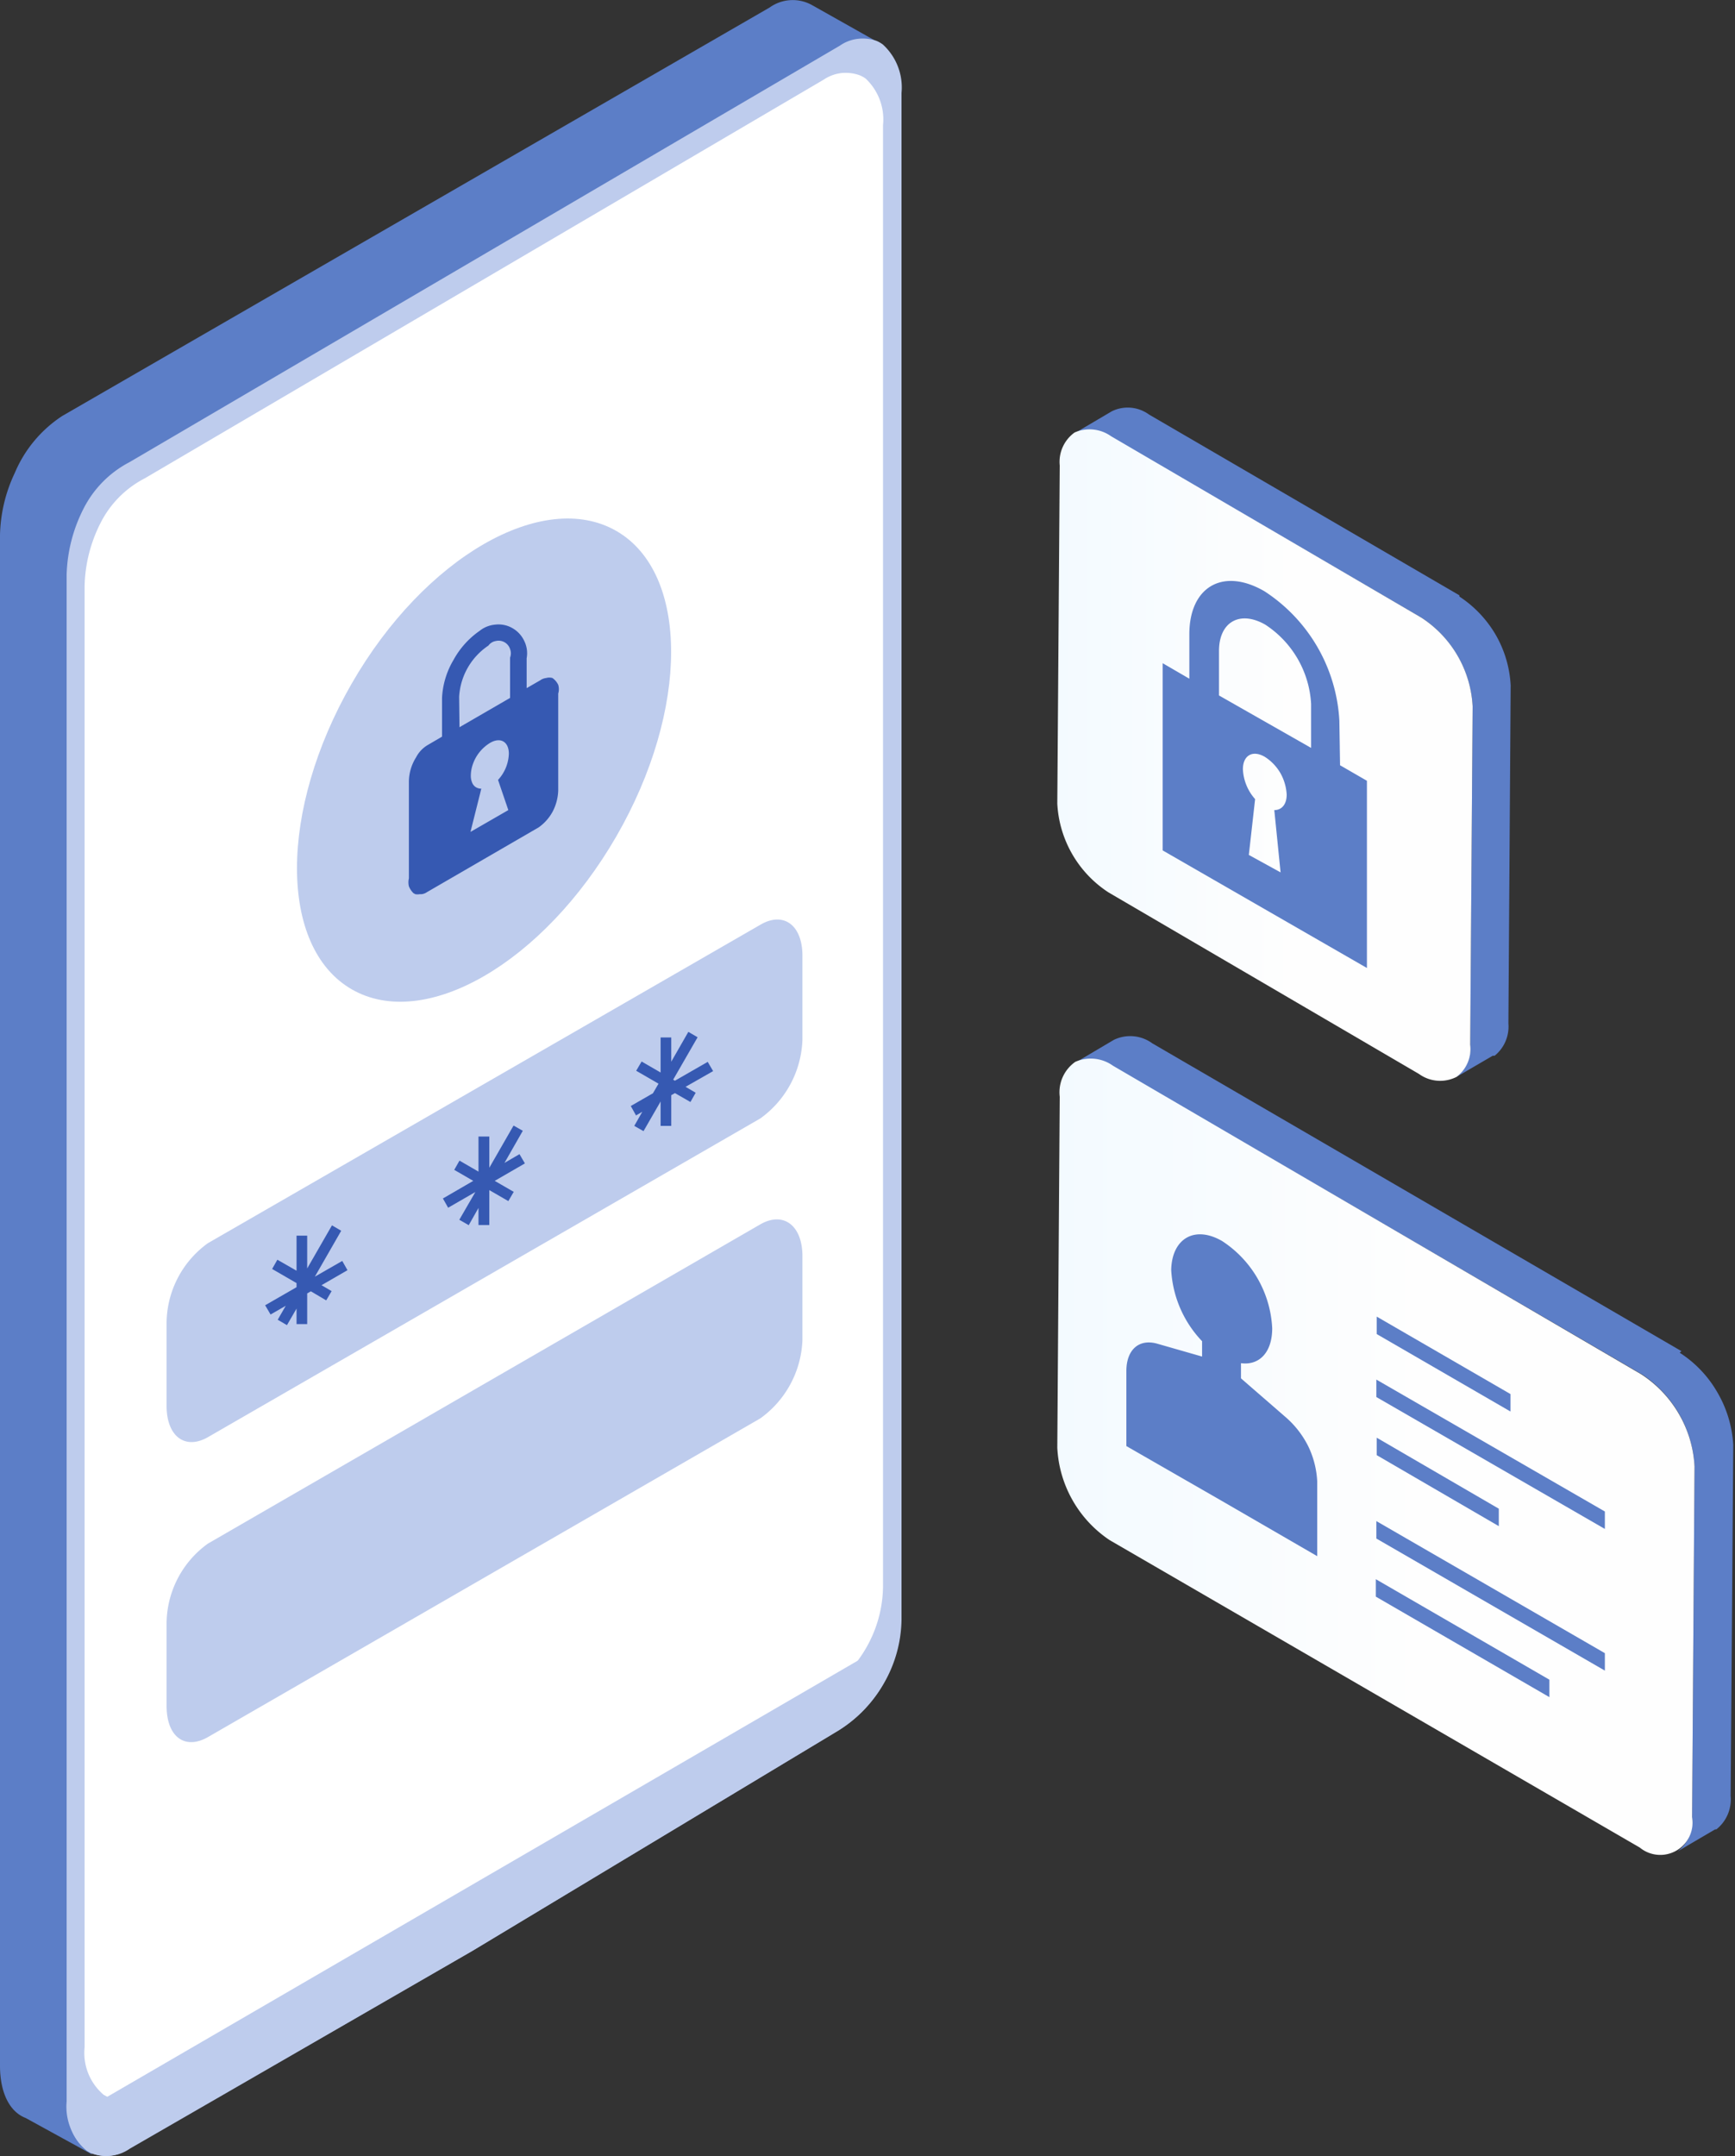 <svg xmlns="http://www.w3.org/2000/svg" xmlns:xlink="http://www.w3.org/1999/xlink" viewBox="0 0 99.46 123.58"><rect x="0" y="0" width="99.46" height="123.58" fill="#333333" stroke="none"/><defs><style>.cls-1,.cls-3{fill:#5c7ec7;}.cls-2{fill:url(#Безымянный_градиент_22);}.cls-3,.cls-5,.cls-7{isolation:isolate;}.cls-4{fill:url(#Безымянный_градиент_22-2);}.cls-5{fill:#becced;}.cls-6{fill:#fff;}.cls-7,.cls-8{fill:#3659b2;}</style><linearGradient id="Безымянный_градиент_22" x1="84.42" y1="43.29" x2="60.61" y2="43.29" gradientUnits="userSpaceOnUse"><stop offset="0.43" stop-color="#fefefe"/><stop offset="1" stop-color="#f3faff"/></linearGradient><linearGradient id="Безымянный_градиент_22-2" x1="97.18" y1="83.49" x2="60.61" y2="83.49" xlink:href="#Безымянный_градиент_22"/></defs><title>Ресурс 183</title><g id="Слой_2" data-name="Слой 2"><g id="Слой_1-2" data-name="Слой 1"><path class="cls-1" d="M83.66,34.12,65.87,23.76a2.07,2.07,0,0,0-2.13-.19L61.6,24.83a2.08,2.08,0,0,1,2.09.21L81.48,35.4a6.51,6.51,0,0,1,2.94,5.1l-.14,19.37a2.1,2.1,0,0,1-.8,1.86l2.09-1.22.05,0,.06,0a2.15,2.15,0,0,0,.79-1.85l.13-19.38a6.47,6.47,0,0,0-.86-2.9,6.6,6.6,0,0,0-2.08-2.19Z"/><path class="cls-2" d="M84.28,59.87l.14-19.38a6.47,6.47,0,0,0-2.94-5.09L63.69,25a2.13,2.13,0,0,0-2.09-.21,2.07,2.07,0,0,0-.85,1.89l-.14,19.38a6.47,6.47,0,0,0,2.94,5.09L81.34,61.55a2.07,2.07,0,0,0,2.16.17A2,2,0,0,0,84.28,59.87Z"/><path class="cls-3" d="M76.82,43.86l1.54.89,0,10.73L66.65,48.74l0-10.73,1.53.89V36.35c0-2.73,1.94-3.84,4.31-2.46a9.46,9.46,0,0,1,4.29,7.42Zm-1.66-1V40.35a5.8,5.8,0,0,0-2.63-4.55c-1.45-.83-2.65-.16-2.65,1.51v2.55l5.27,3ZM73.41,50l-.36-3.57c.42,0,.71-.32.71-.89a2.82,2.82,0,0,0-.36-1.23,2.73,2.73,0,0,0-.89-.93c-.7-.41-1.26-.09-1.26.71a2.76,2.76,0,0,0,.7,1.71L71.59,49,73.41,50"/><path class="cls-1" d="M96.39,77.44,66.06,59.8a2.15,2.15,0,0,0-2.21-.2l-2.2,1.3a2.14,2.14,0,0,1,2.16.22L94.14,78.78a6.73,6.73,0,0,1,3,5.3l-.14,20.11a2.17,2.17,0,0,1-.83,1.92l2.15-1.26.07,0,0,0a2.19,2.19,0,0,0,.82-1.92l.15-20.11a6.71,6.71,0,0,0-.9-3,6.61,6.61,0,0,0-2.17-2.29Z"/><path class="cls-4" d="M97,104.15l.14-20.1a6.67,6.67,0,0,0-.89-3,6.73,6.73,0,0,0-2.16-2.28L63.8,61.08a2.19,2.19,0,0,0-2.16-.22,2.13,2.13,0,0,0-.89,2l-.14,20.11a6.77,6.77,0,0,0,3,5.3L94,105.89A1.85,1.85,0,0,0,97,104.15Z"/><path class="cls-3" d="M70.06,71.13a6.33,6.33,0,0,1,2.87,5c0,1.38-.74,2.14-1.79,2V79l2.58,2.24A5.39,5.39,0,0,1,75,82.9a5.23,5.23,0,0,1,.51,2l0,4.29L70,86l-5.43-3.12,0-4.3c0-1.22.72-1.86,1.76-1.57l2.58.74v-.88a6.41,6.41,0,0,1-1.77-4.09C67.18,71,68.47,70.21,70.06,71.13Z"/><path class="cls-1" d="M85.92,86.47v1l-7-4.07v-1Z"/><path class="cls-1" d="M92,86.63v1L78.9,80.07v-1Z"/><path class="cls-1" d="M86.59,79.9v1l-7.67-4.44v-1Z"/><path class="cls-1" d="M88.82,96.27v1l-9.95-5.76v-1Z"/><path class="cls-1" d="M92,94.75v1l-13.1-7.57v-1Z"/><path class="cls-1" d="M50.56,2.55,46.6.32,46.49.26a2.27,2.27,0,0,0-2.37.17L3.57,23.84A7.27,7.27,0,0,0,.85,27.1h0A8.73,8.73,0,0,0,0,30.66v87.73c0,1.6.58,2.66,1.47,3h0l3.79,2.08,0-3.37-.41-91L47.7,4.22Z"/><path class="cls-5" d="M3.82,32.93v87.51A3.29,3.29,0,0,0,5,123.28l.24.12a2.33,2.33,0,0,0,2.2-.25l19.65-11.34,21-12.64a7.65,7.65,0,0,0,2.59-2.71,7.49,7.49,0,0,0,1-3.61V5.33a3.33,3.33,0,0,0-1.07-2.78,1.68,1.68,0,0,0-.37-.21,2.41,2.41,0,0,0-1.1-.11,2.27,2.27,0,0,0-1,.39L7.42,26.49a6.12,6.12,0,0,0-2.65,2.7,8.85,8.85,0,0,0-.95,3.74Z"/><path class="cls-6" d="M4.85,33.58v83.76a3.15,3.15,0,0,0,1.09,2.72l.22.12a2.26,2.26,0,0,0,2.11-.25l18.81-10.85L47.2,97a7.35,7.35,0,0,0,2.48-2.6,7.2,7.2,0,0,0,.94-3.46V7.17a3.21,3.21,0,0,0-1-2.67,1.7,1.7,0,0,0-.35-.19,2.38,2.38,0,0,0-1.06-.12,2.3,2.3,0,0,0-1,.38L8.29,27.42A5.84,5.84,0,0,0,5.75,30a8.38,8.38,0,0,0-.9,3.57Z"/><path class="cls-5" d="M35.33,47.94c4.19-7.26,4.19-15.1,0-17.51s-11,1.5-15.17,8.75-4.19,15.1,0,17.52S31.14,55.19,35.33,47.94Z"/><path class="cls-7" d="M32,39.25a1,1,0,0,0-.33-.39.65.65,0,0,0-.36,0,.71.71,0,0,0-.34.13l-.78.45V37.73a1.59,1.59,0,0,0-.14-1,1.64,1.64,0,0,0-.66-.72,1.59,1.59,0,0,0-1-.21,1.66,1.66,0,0,0-.9.36A4.87,4.87,0,0,0,26,37.82,4.7,4.7,0,0,0,25.34,40v2.22l-.82.48a1.76,1.76,0,0,0-.67.71,2.65,2.65,0,0,0-.41,1.37v5.56a1,1,0,0,0,0,.46,1.16,1.16,0,0,0,.26.39l.11.06a.79.79,0,0,0,.25,0h.1a.69.69,0,0,0,.32-.12l6.4-3.71a2.66,2.66,0,0,0,.81-.92A2.81,2.81,0,0,0,32,45.32V39.75A.86.86,0,0,0,32,39.25Zm-5.68.69A3.79,3.79,0,0,1,28,37a.65.65,0,0,1,.42-.26.69.69,0,0,1,.82.46.69.69,0,0,1,0,.49V40l-2.9,1.68Zm2.82,6.49-2.17,1.25.55-2.19v0l.07-.29h0v0a.56.56,0,0,1-.35-.11.54.54,0,0,1-.15-.18,1,1,0,0,1-.1-.46,2,2,0,0,1,.1-.6h0a2.32,2.32,0,0,1,1-1.27c.59-.35,1.08-.08,1.08.62a2.32,2.32,0,0,1-.62,1.5Z"/><path class="cls-5" d="M43.59,64.1,11.92,82.37c-1.31.75-2.37-.05-2.37-1.79v-4.8a5.69,5.69,0,0,1,2.37-4.53L43.59,53C44.9,52.23,46,53,46,54.78v4.79A5.79,5.79,0,0,1,43.59,64.1Z"/><path class="cls-5" d="M43.59,81.29,11.92,99.56c-1.31.75-2.37,0-2.37-1.79V93a5.68,5.68,0,0,1,2.37-4.53L43.59,70.17C44.9,69.42,46,70.22,46,72v4.8A5.79,5.79,0,0,1,43.59,81.29Z"/><path class="cls-5" d="M51.58,93.78a7.76,7.76,0,0,1-.92,2.68,7.56,7.56,0,0,1-2.59,2.71l-21,12.64L7.4,123.15a2.33,2.33,0,0,1-2.2.25L5,123.28a2.77,2.77,0,0,1-1.06-1.82Z"/><polygon class="cls-8" points="19.62 72.27 18.05 73.17 19.56 70.54 19.03 70.23 17.61 72.7 17.61 70.82 17 70.82 17 72.83 15.9 72.2 15.6 72.73 17 73.54 17 73.76 16.99 73.78 15.2 74.81 15.51 75.34 16.38 74.84 15.92 75.64 16.45 75.95 17 75 17 75.89 17.61 75.89 17.61 74.13 17.82 74.01 18.7 74.53 19.01 74 18.43 73.66 19.92 72.8 19.62 72.27"/><polygon class="cls-8" points="29.78 66.15 28.92 66.65 29.97 64.81 29.44 64.51 28.05 66.93 28.05 65.14 27.43 65.14 27.43 67.15 26.34 66.52 26.04 67.05 27.13 67.68 25.39 68.69 25.69 69.22 27.25 68.32 26.33 69.91 26.87 70.22 27.43 69.23 27.43 70.21 28.05 70.21 28.05 68.21 29.14 68.84 29.45 68.31 28.36 67.68 30.09 66.68 29.78 66.15"/><polygon class="cls-8" points="40.88 61.39 40.57 60.86 38.69 61.94 38.59 61.88 39.99 59.45 39.46 59.14 38.48 60.85 38.48 59.46 37.87 59.46 37.87 61.47 36.78 60.84 36.47 61.37 37.75 62.11 37.43 62.66 36.16 63.39 36.46 63.93 36.82 63.72 36.36 64.53 36.89 64.83 37.87 63.13 37.87 64.53 38.48 64.53 38.48 62.77 38.69 62.65 39.58 63.16 39.88 62.63 39.3 62.29 40.88 61.39"/></g></g></svg>